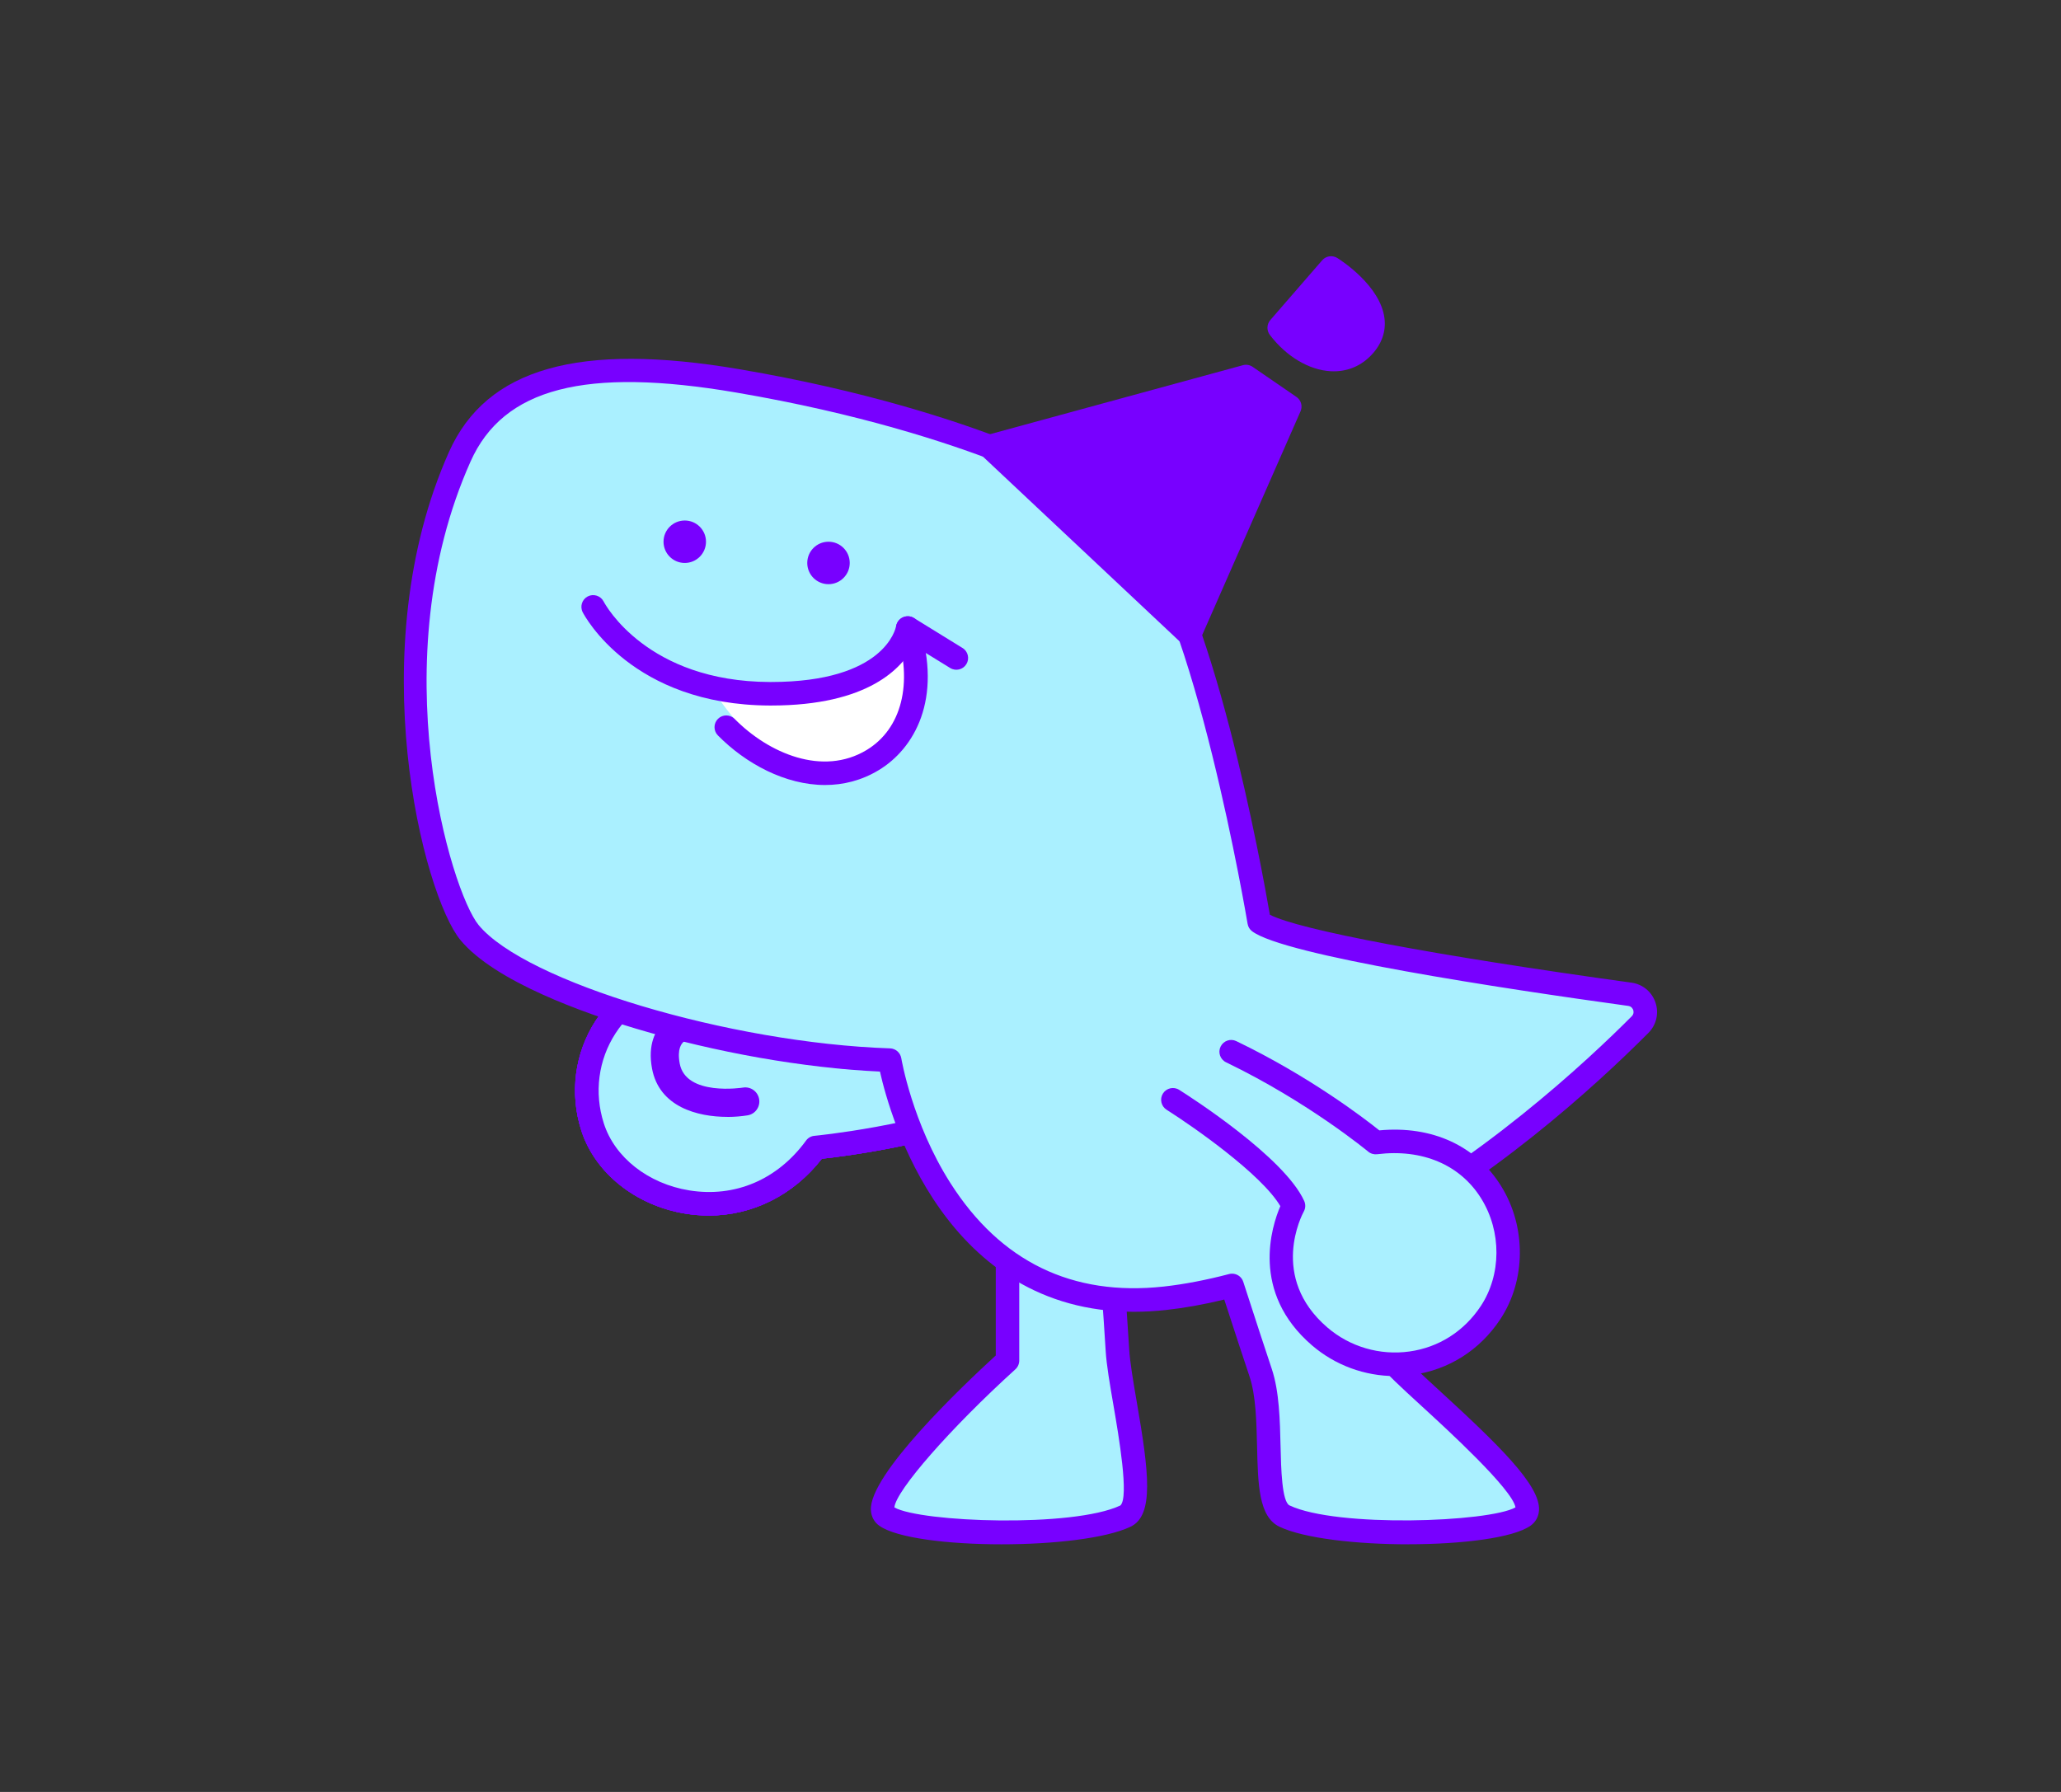 <svg width="161" height="140" viewBox="0 0 161 140" fill="none" xmlns="http://www.w3.org/2000/svg">
<rect x="0" y="0" width="161" height="140" fill="#333333" stroke="none"/>
<g clip-path="url(#clip0_4282_67036)">
<path d="M76.909 81.072C76.909 81.072 67.832 83.446 64.424 82.289C64.424 82.289 60.799 75.423 53.946 76.194C47.937 76.871 44.586 82.696 46.287 88.036C48.272 94.263 58.386 96.959 63.709 89.651C63.709 89.651 71.603 88.931 78.447 86.283" fill="#AAF0FF"/>
<path d="M55.356 94.966C54.756 94.966 54.151 94.919 53.543 94.82C49.66 94.19 46.467 91.64 45.409 88.319C44.479 85.404 44.89 82.276 46.536 79.734C48.173 77.21 50.766 75.629 53.839 75.281C60.374 74.544 64.146 80.034 65.033 81.513C67.823 82.186 74.316 80.801 76.673 80.189C77.166 80.06 77.667 80.356 77.796 80.844C77.924 81.337 77.629 81.839 77.14 81.967C76.184 82.216 67.694 84.376 64.129 83.163C63.906 83.086 63.721 82.931 63.61 82.721C63.602 82.709 62.731 81.089 61.09 79.593C58.964 77.656 56.599 76.824 54.049 77.107C51.533 77.39 49.411 78.68 48.083 80.733C46.737 82.807 46.403 85.37 47.166 87.757C48.014 90.427 50.637 92.484 53.843 93.003C57.417 93.581 60.743 92.163 62.967 89.111C63.121 88.897 63.361 88.76 63.627 88.739C63.704 88.73 71.479 87.997 78.117 85.426C78.589 85.241 79.124 85.477 79.309 85.953C79.493 86.424 79.257 86.96 78.781 87.144C72.704 89.497 65.933 90.346 64.201 90.53C61.977 93.384 58.78 94.97 55.36 94.97L55.356 94.966Z" fill="#7800FF"/>
<path d="M76.909 81.072C76.909 81.072 67.832 83.446 64.424 82.289C64.424 82.289 60.799 75.423 53.946 76.194C47.937 76.871 44.586 82.696 46.287 88.036C48.272 94.263 58.386 96.959 63.709 89.651C63.709 89.651 71.603 88.931 78.447 86.283" fill="#AAF0FF"/>
<path d="M55.356 94.966C54.756 94.966 54.151 94.919 53.543 94.82C49.66 94.19 46.467 91.64 45.409 88.319C44.479 85.404 44.89 82.276 46.536 79.734C48.173 77.21 50.766 75.629 53.839 75.281C60.374 74.544 64.146 80.034 65.033 81.513C67.823 82.186 74.316 80.801 76.673 80.189C77.166 80.06 77.667 80.356 77.796 80.844C77.924 81.337 77.629 81.839 77.14 81.967C76.184 82.216 67.694 84.376 64.129 83.163C63.906 83.086 63.721 82.931 63.61 82.721C63.602 82.709 62.731 81.089 61.09 79.593C58.964 77.656 56.599 76.824 54.049 77.107C51.533 77.39 49.411 78.68 48.083 80.733C46.737 82.807 46.403 85.37 47.166 87.757C48.014 90.427 50.637 92.484 53.843 93.003C57.417 93.581 60.743 92.163 62.967 89.111C63.121 88.897 63.361 88.76 63.627 88.739C63.704 88.73 71.479 87.997 78.117 85.426C78.589 85.241 79.124 85.477 79.309 85.953C79.493 86.424 79.257 86.96 78.781 87.144C72.704 89.497 65.933 90.346 64.201 90.53C61.977 93.384 58.78 94.97 55.36 94.97L55.356 94.966Z" fill="#7800FF"/>
<path d="M76.909 81.072C76.909 81.072 67.832 83.446 64.424 82.289C64.424 82.289 60.799 75.423 53.946 76.194C47.937 76.871 44.586 82.696 46.287 88.036C48.272 94.263 58.386 96.959 63.709 89.651C63.709 89.651 71.603 88.931 78.447 86.283" fill="#AAF0FF"/>
<path d="M55.356 94.966C54.756 94.966 54.151 94.919 53.543 94.82C49.66 94.19 46.467 91.64 45.409 88.319C44.479 85.404 44.89 82.276 46.536 79.734C48.173 77.21 50.766 75.629 53.839 75.281C60.374 74.544 64.146 80.034 65.033 81.513C67.823 82.186 74.316 80.801 76.673 80.189C77.166 80.06 77.667 80.356 77.796 80.844C77.924 81.337 77.629 81.839 77.14 81.967C76.184 82.216 67.694 84.376 64.129 83.163C63.906 83.086 63.721 82.931 63.61 82.721C63.602 82.709 62.731 81.089 61.09 79.593C58.964 77.656 56.599 76.824 54.049 77.107C51.533 77.39 49.411 78.68 48.083 80.733C46.737 82.807 46.403 85.37 47.166 87.757C48.014 90.427 50.637 92.484 53.843 93.003C57.417 93.581 60.743 92.163 62.967 89.111C63.121 88.897 63.361 88.76 63.627 88.739C63.704 88.73 71.479 87.997 78.117 85.426C78.589 85.241 79.124 85.477 79.309 85.953C79.493 86.424 79.257 86.96 78.781 87.144C72.704 89.497 65.933 90.346 64.201 90.53C61.977 93.384 58.78 94.97 55.36 94.97L55.356 94.966Z" fill="#7800FF"/>
<path d="M76.909 81.072C76.909 81.072 67.832 83.446 64.424 82.289C64.424 82.289 60.799 75.423 53.946 76.194C47.937 76.871 44.586 82.696 46.287 88.036C48.272 94.263 58.386 96.959 63.709 89.651C63.709 89.651 71.603 88.931 78.447 86.283" fill="#AAF0FF"/>
<path d="M55.356 94.966C54.756 94.966 54.151 94.919 53.543 94.82C49.66 94.19 46.467 91.64 45.409 88.319C44.479 85.404 44.89 82.276 46.536 79.734C48.173 77.21 50.766 75.629 53.839 75.281C60.374 74.544 64.146 80.034 65.033 81.513C67.823 82.186 74.316 80.801 76.673 80.189C77.166 80.06 77.667 80.356 77.796 80.844C77.924 81.337 77.629 81.839 77.14 81.967C76.184 82.216 67.694 84.376 64.129 83.163C63.906 83.086 63.721 82.931 63.61 82.721C63.602 82.709 62.731 81.089 61.09 79.593C58.964 77.656 56.599 76.824 54.049 77.107C51.533 77.39 49.411 78.68 48.083 80.733C46.737 82.807 46.403 85.37 47.166 87.757C48.014 90.427 50.637 92.484 53.843 93.003C57.417 93.581 60.743 92.163 62.967 89.111C63.121 88.897 63.361 88.76 63.627 88.739C63.704 88.73 71.479 87.997 78.117 85.426C78.589 85.241 79.124 85.477 79.309 85.953C79.493 86.424 79.257 86.96 78.781 87.144C72.704 89.497 65.933 90.346 64.201 90.53C61.977 93.384 58.78 94.97 55.36 94.97L55.356 94.966Z" fill="#7800FF"/>
<path d="M56.821 87.26C54.486 87.26 51.499 86.484 50.937 83.493C50.581 81.599 51.216 80.48 51.811 79.876C53.47 78.187 56.526 78.65 56.869 78.706C57.469 78.808 57.871 79.374 57.769 79.974C57.666 80.574 57.1 80.977 56.5 80.874C55.921 80.78 54.104 80.677 53.376 81.418C53.251 81.543 52.883 81.924 53.097 83.09C53.577 85.67 58 84.976 58.043 84.971C58.643 84.873 59.204 85.28 59.303 85.88C59.401 86.48 58.994 87.046 58.394 87.14C57.94 87.213 57.396 87.264 56.813 87.264L56.821 87.26Z" fill="#7800FF"/>
<path d="M78.704 95.896V106.301C78.704 106.301 67.039 116.896 69.22 118.451C71.401 120.007 84.091 120.26 87.914 118.451C89.886 117.517 87.499 109.001 87.293 105.47C87.087 101.939 86.671 96.89 86.671 96.89L82.201 92.073L78.704 95.896Z" fill="#AAF0FF"/>
<path d="M78.233 120.654C74.071 120.654 70.034 120.166 68.684 119.201C68.294 118.923 68.059 118.49 68.033 117.984C67.874 115.246 75.096 108.363 77.787 105.899V95.9C77.787 95.669 77.873 95.45 78.027 95.279L81.524 91.456C81.7 91.267 81.944 91.156 82.201 91.156C82.459 91.156 82.703 91.263 82.874 91.451L87.344 96.269C87.486 96.419 87.571 96.611 87.589 96.817C87.589 96.869 88.004 101.917 88.21 105.419C88.27 106.434 88.527 107.939 88.801 109.533C89.744 115.006 90.181 118.396 88.309 119.283C86.371 120.2 82.249 120.654 78.237 120.654H78.233ZM69.867 117.774C71.941 118.936 83.821 119.369 87.52 117.62C88.219 116.994 87.387 112.164 86.989 109.841C86.706 108.196 86.436 106.64 86.371 105.521C86.196 102.547 85.87 98.441 85.776 97.28L82.201 93.427L79.621 96.251V106.297C79.621 106.554 79.514 106.803 79.321 106.979C74.217 111.611 69.983 116.459 69.867 117.77V117.774Z" fill="#7800FF"/>
<path d="M128.123 80.051C128.937 79.233 128.466 77.844 127.321 77.686C120.1 76.687 100.806 73.88 98.363 72.029C98.363 72.029 94.21 47.034 88.6 40.944C85.921 38.03 74.684 32.673 57.653 29.763C43.699 27.38 38.234 30.491 35.911 35.681C28.849 51.496 34.313 70.001 36.674 72.86C40.621 77.639 57.108 82.413 69.49 82.829C69.49 82.829 72.829 103.426 90.996 101.433C92.796 101.236 94.574 100.871 96.241 100.43C96.966 102.671 97.879 105.474 98.474 107.249C99.721 110.969 98.371 117.517 100.343 118.451C104.166 120.26 116.856 120.007 119.037 118.451C121.219 116.896 109.827 107.917 108.721 106.301C107.616 104.686 105.181 97.117 105.181 97.117C105.306 97.057 105.413 97.006 105.49 96.963C115.741 91.833 124.416 83.767 128.119 80.047L128.123 80.051Z" fill="#AAF0FF"/>
<path d="M110.024 120.654C106.013 120.654 101.89 120.2 99.953 119.283C98.324 118.511 98.269 115.974 98.2 113.039C98.153 111.067 98.106 109.027 97.609 107.54C97.171 106.233 96.507 104.214 95.637 101.531C94.056 101.917 92.534 102.187 91.099 102.346C90.229 102.44 89.384 102.487 88.579 102.487C73.823 102.487 69.541 87.29 68.74 83.72C62.826 83.446 55.921 82.233 49.66 80.36C45.704 79.177 38.663 76.704 35.967 73.443C33.07 69.937 28.141 50.827 35.076 35.304C38.003 28.756 45.229 26.707 57.807 28.854C67.549 30.517 74.624 32.84 78.846 34.494C83.89 36.47 87.691 38.596 89.277 40.319C94.673 46.177 98.616 68.073 99.199 71.467C101.496 72.654 112.141 74.66 127.446 76.773C128.32 76.893 129.04 77.489 129.323 78.329C129.606 79.164 129.391 80.073 128.77 80.699C124.643 84.843 116.281 92.501 106.3 97.584C107.281 100.576 108.781 104.763 109.476 105.779C109.737 106.16 111.057 107.369 112.33 108.539C117.027 112.846 120.344 116.043 120.224 117.997C120.194 118.49 119.959 118.919 119.564 119.197C118.214 120.161 114.173 120.65 110.011 120.65L110.024 120.654ZM96.246 99.509C96.636 99.509 96.996 99.757 97.12 100.143C98.119 103.229 98.869 105.521 99.349 106.953C99.936 108.706 99.987 110.981 100.034 112.991C100.073 114.719 100.137 117.333 100.737 117.616C104.431 119.364 116.307 118.931 118.386 117.77C118.15 116.356 113.046 111.68 111.091 109.889C109.287 108.234 108.327 107.347 107.963 106.816C106.814 105.14 104.56 98.18 104.307 97.396C104.166 96.959 104.371 96.487 104.783 96.286C104.903 96.226 105.006 96.179 105.083 96.14C115.377 90.993 124.167 82.717 127.467 79.4C127.656 79.211 127.609 78.997 127.583 78.911C127.553 78.826 127.459 78.629 127.197 78.59C117.293 77.223 100.3 74.647 97.81 72.757C97.621 72.616 97.497 72.406 97.459 72.174C97.416 71.926 93.289 47.381 87.927 41.561C86.86 40.4 83.736 38.381 78.177 36.204C74.037 34.58 67.09 32.304 57.503 30.667C45.717 28.657 39.319 30.316 36.76 36.054C29.787 51.667 35.23 69.659 37.39 72.273C41.059 76.717 56.98 81.487 69.529 81.907C69.966 81.92 70.334 82.246 70.407 82.679C70.416 82.73 71.26 87.744 74.243 92.429C78.16 98.579 83.766 101.296 90.901 100.516C92.5 100.34 94.219 100.01 96.014 99.539C96.091 99.517 96.173 99.509 96.25 99.509H96.246Z" fill="#7800FF"/>
<path d="M53.492 43.983C54.407 43.983 55.15 43.24 55.15 42.324C55.15 41.408 54.407 40.666 53.492 40.666C52.575 40.666 51.833 41.408 51.833 42.324C51.833 43.24 52.575 43.983 53.492 43.983Z" fill="#7800FF"/>
<path d="M64.72 45.641C65.636 45.641 66.379 44.899 66.379 43.983C66.379 43.067 65.636 42.324 64.72 42.324C63.804 42.324 63.061 43.067 63.061 43.983C63.061 44.899 63.804 45.641 64.72 45.641Z" fill="#7800FF"/>
<path d="M70.913 49.066C74.179 59.304 65.311 64.288 57.927 56.81C56.881 55.636 55.999 54.483 55.416 53.351L60.134 54.204L67.429 52.919L70.913 49.07V49.066Z" fill="white"/>
<path d="M64.45 61.331C61.343 61.331 58.253 59.66 56.08 57.457C55.724 57.097 55.729 56.514 56.089 56.159C56.449 55.803 57.031 55.807 57.387 56.167C60.053 58.867 64.274 60.667 67.699 58.597C70.433 56.943 71.329 53.399 70.039 49.349C69.884 48.864 70.15 48.346 70.634 48.191C71.119 48.037 71.637 48.303 71.791 48.787C73.66 54.646 71.397 58.507 68.65 60.166C67.304 60.98 65.877 61.331 64.45 61.331Z" fill="#7800FF"/>
<path d="M60.233 55.121C60.199 55.121 60.164 55.121 60.13 55.121C49.381 55.083 45.674 48.131 45.52 47.836C45.288 47.386 45.464 46.829 45.914 46.597C46.364 46.366 46.917 46.541 47.153 46.991C47.286 47.249 50.551 53.249 60.134 53.283C60.169 53.283 60.203 53.283 60.233 53.283C69.117 53.283 69.97 49.096 70 48.916C70.056 48.616 70.253 48.354 70.531 48.23C70.81 48.106 71.131 48.119 71.388 48.281L75.19 50.626C75.623 50.891 75.756 51.457 75.49 51.89C75.224 52.323 74.654 52.456 74.226 52.19L71.376 50.433C70.484 52.173 67.853 55.121 60.228 55.121H60.233Z" fill="#7800FF"/>
<path d="M91.621 85.927C91.621 85.927 99.554 90.933 101.041 94.211C101.041 94.211 97.862 99.92 103.09 104.416C107.037 107.81 113.32 107.27 116.436 102.564C120.044 97.113 116.44 88.164 107.47 89.27C107.47 89.27 102.79 85.357 96.177 82.173" fill="#AAF0FF"/>
<path d="M108.974 107.51C106.609 107.51 104.303 106.666 102.49 105.11C97.664 100.961 99.344 95.797 100.017 94.233C98.547 91.734 93.173 87.993 91.133 86.703C90.704 86.433 90.576 85.863 90.846 85.434C91.116 85.006 91.686 84.877 92.114 85.147C92.95 85.674 100.326 90.397 101.881 93.83C102.001 94.096 101.989 94.404 101.847 94.657C101.736 94.863 99.113 99.778 103.69 103.713C105.451 105.226 107.787 105.911 110.097 105.59C112.39 105.273 114.366 104.013 115.669 102.05C117.293 99.599 117.31 96.217 115.711 93.641C114.079 91.006 111.117 89.741 107.581 90.178C107.329 90.209 107.076 90.136 106.879 89.973C106.831 89.934 102.199 86.094 95.779 82.996C95.32 82.777 95.127 82.224 95.35 81.77C95.573 81.311 96.121 81.118 96.576 81.341C102.331 84.114 106.591 87.388 107.749 88.314C111.859 87.928 115.309 89.506 117.271 92.677C119.239 95.853 119.209 100.031 117.199 103.07C115.604 105.483 113.17 107.026 110.35 107.416C109.891 107.48 109.433 107.51 108.974 107.51Z" fill="#7800FF"/>
<path d="M77.29 34.884L92.924 49.576L100.754 31.76L97.334 29.416L77.29 34.884Z" fill="#7800FF"/>
<path d="M92.924 50.497C92.693 50.497 92.466 50.411 92.294 50.248L76.66 35.557C76.416 35.33 76.317 34.987 76.399 34.666C76.48 34.344 76.729 34.087 77.05 34.001L97.09 28.533C97.351 28.46 97.63 28.507 97.853 28.661L101.273 31.01C101.637 31.259 101.774 31.734 101.594 32.137L93.764 49.953C93.644 50.227 93.4 50.424 93.104 50.484C93.044 50.497 92.98 50.501 92.92 50.501L92.924 50.497ZM79.116 35.339L92.603 48.016L99.601 32.09L97.159 30.414L79.111 35.339H79.116Z" fill="#7800FF"/>
<path d="M99.931 25.61L103.981 20.939C103.981 20.939 109.201 24.217 106.467 27.097C104.616 29.047 101.671 27.89 99.927 25.61H99.931Z" fill="#7800FF"/>
<path d="M104.2 29.009C104.123 29.009 104.041 29.009 103.96 29.004C102.263 28.914 100.484 27.856 99.199 26.167C98.933 25.82 98.95 25.336 99.233 25.006L103.287 20.334C103.583 19.991 104.089 19.919 104.47 20.159C104.813 20.373 107.834 22.34 108.151 24.86C108.284 25.901 107.933 26.891 107.136 27.731C106.339 28.571 105.327 29.009 104.2 29.009ZM101.144 25.614C102.027 26.536 103.099 27.114 104.059 27.166C104.736 27.2 105.327 26.964 105.803 26.463C106.223 26.017 106.394 25.58 106.33 25.087C106.193 23.994 105.001 22.841 104.131 22.164L101.144 25.61V25.614Z" fill="#7800FF"/>
</g>
<defs>
<clipPath id="clip0_4282_67036">
<rect width="137.143" height="120" fill="white" transform="translate(11.929 2)"/>
</clipPath>
</defs>
</svg>
